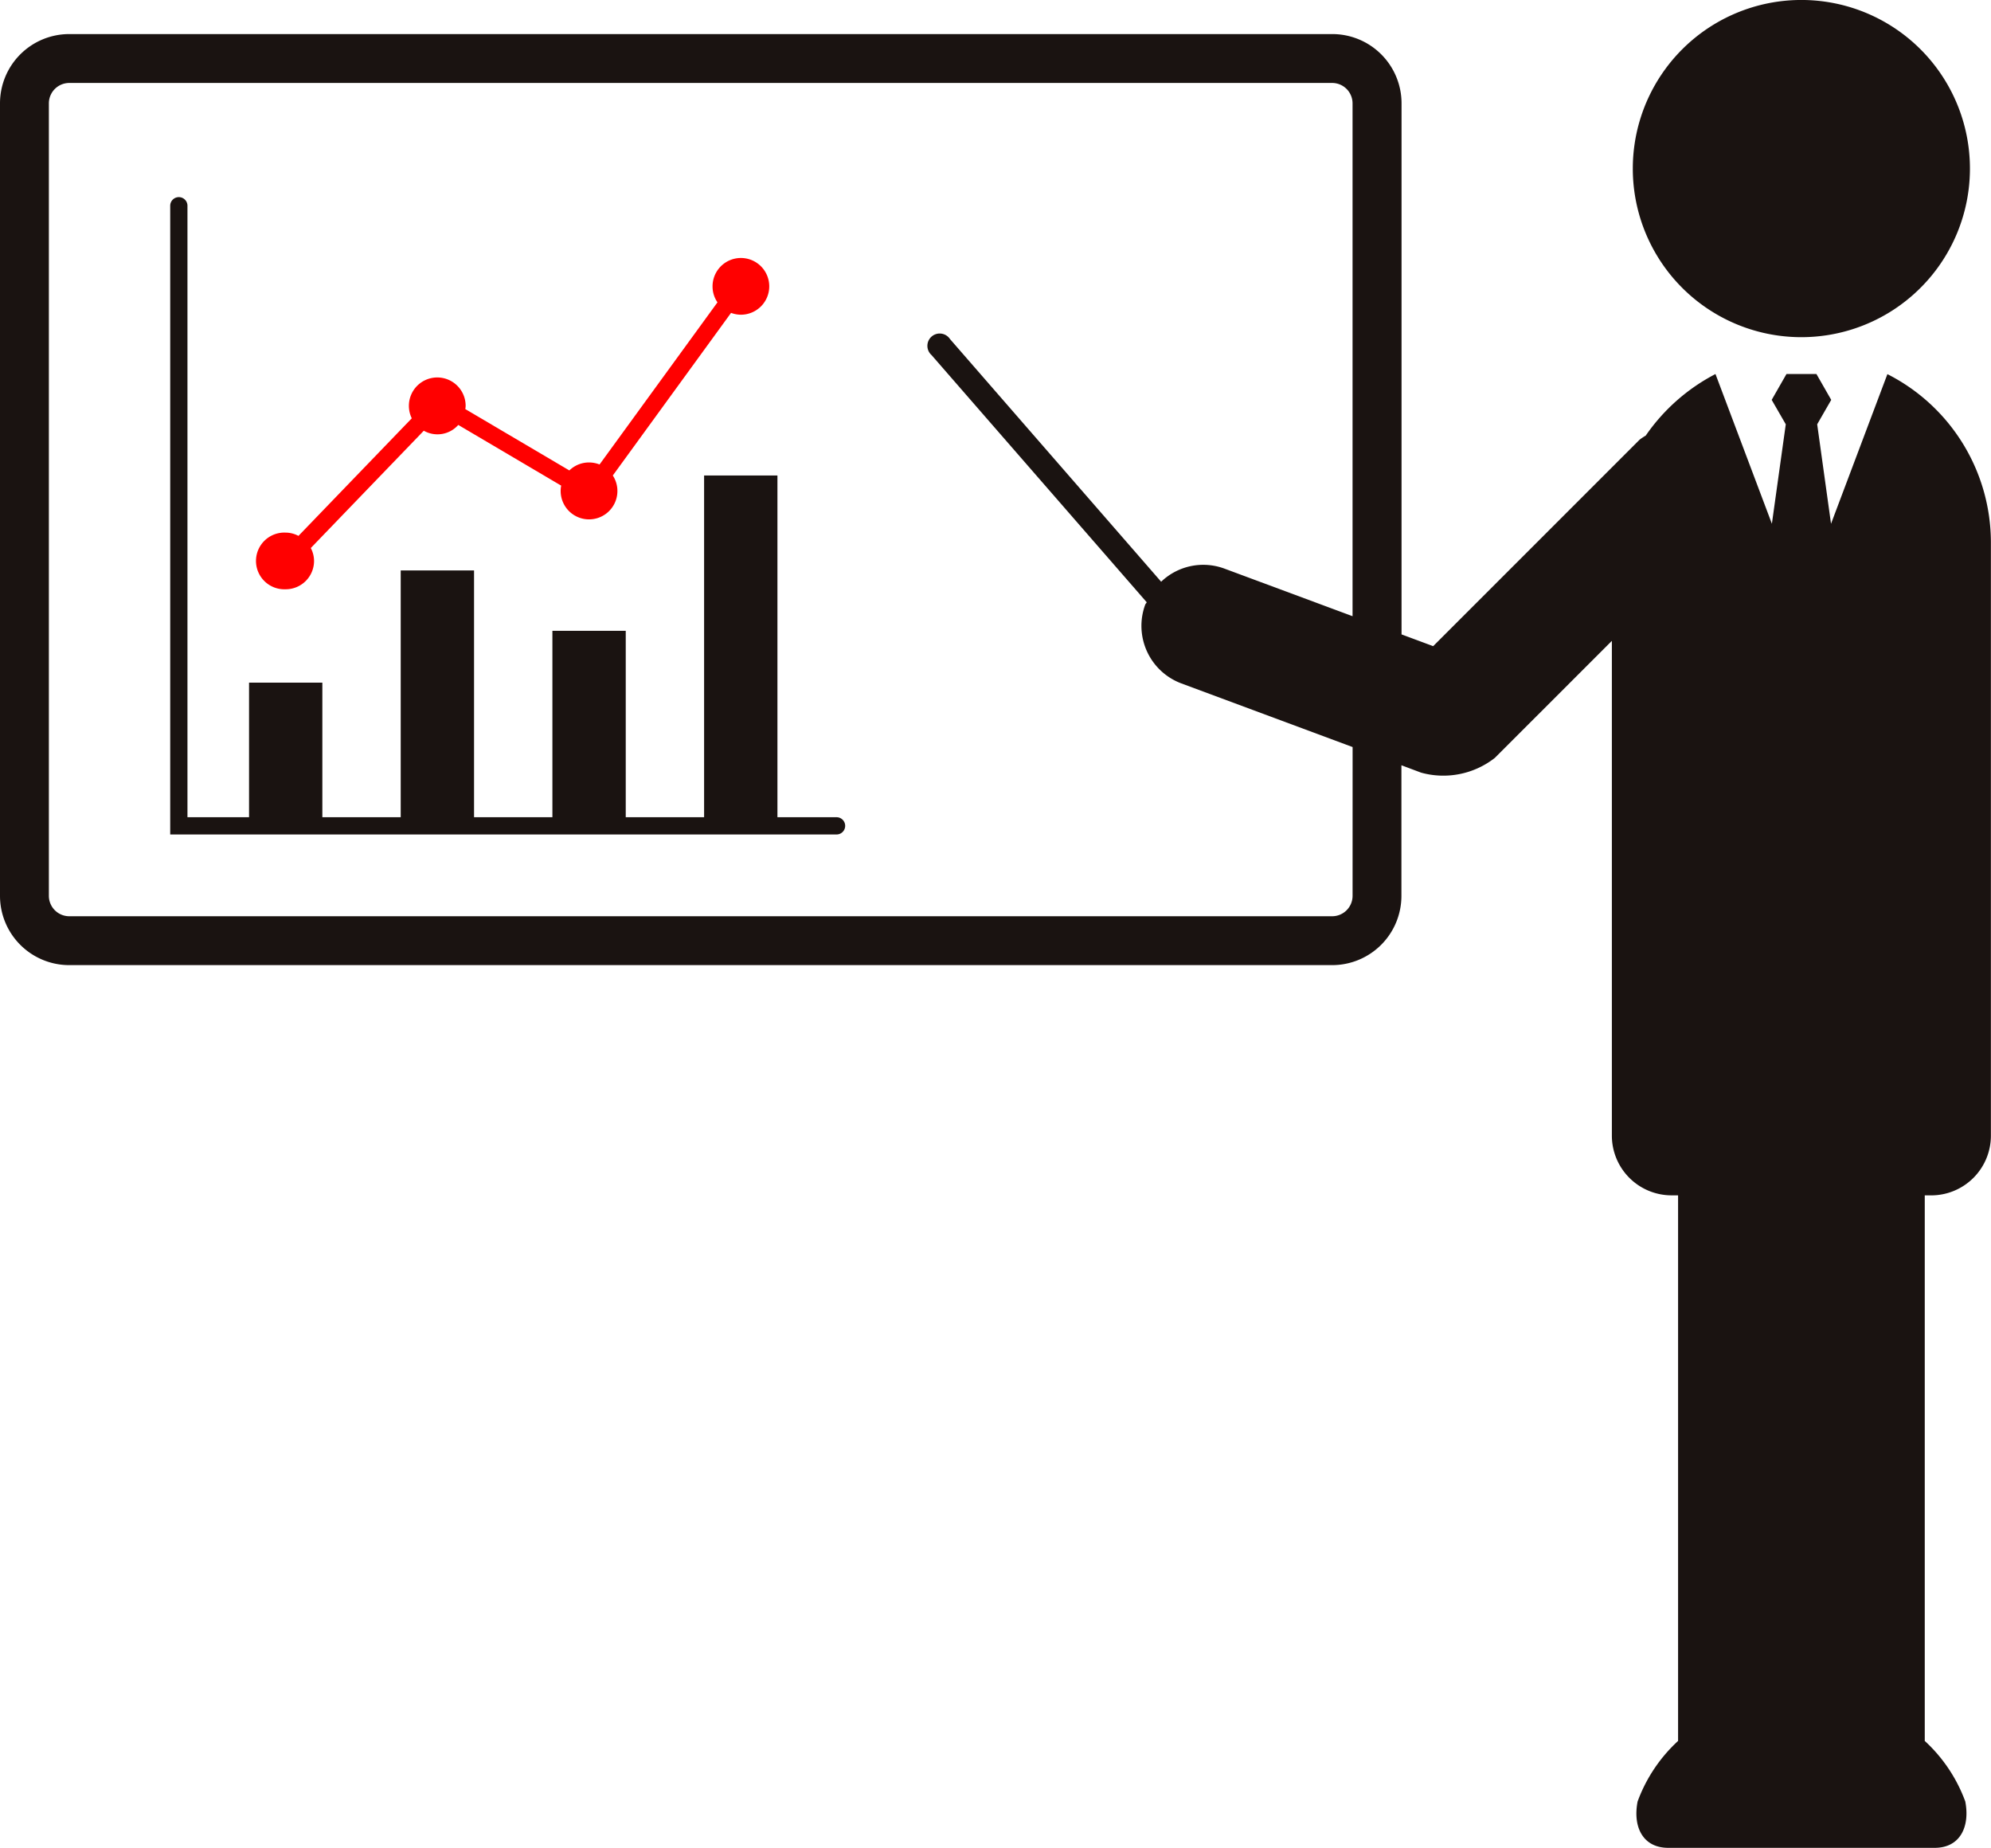 <svg xmlns="http://www.w3.org/2000/svg" xmlns:xlink="http://www.w3.org/1999/xlink" width="80.825" height="75" viewBox="0 0 80.825 75">
  <defs>
    <clipPath id="clip-path">
      <rect id="長方形_1211" data-name="長方形 1211" width="80.825" height="75" fill="none" stroke="red" stroke-width="1"/>
    </clipPath>
  </defs>
  <g id="グループ_1042" data-name="グループ 1042" clip-path="url(#clip-path)">
    <path id="パス_817" data-name="パス 817" d="M341,13.685a6.843,6.843,0,1,0-6.842-6.843A6.842,6.842,0,0,0,341,13.685" transform="translate(-267.874)" fill="#1a1311"/>
    <path id="パス_818" data-name="パス 818" d="M76.621,20.771l-2.29,6.077-.562-4.037.57-.991-.6-1.049H72.522l-.6,1.049.572.991-.564,4.037-2.29-6.077a7.812,7.812,0,0,0-2.832,2.5,2.134,2.134,0,0,0-.248.165l-8.38,8.38-1.284-.477V9.785A2.812,2.812,0,0,0,54.08,6.973H2.811A2.812,2.812,0,0,0,0,9.785V41.95a2.812,2.812,0,0,0,2.811,2.812H54.08a2.812,2.812,0,0,0,2.811-2.812v-5.3l.8.3a3.39,3.39,0,0,0,2.993-.6l4.75-4.749V51.681a2.425,2.425,0,0,0,2.425,2.425h.263V76.25a6.267,6.267,0,0,0-1.643,2.458c-.2,1.019.205,1.881,1.244,1.881H78.539c1.036,0,1.437-.862,1.242-1.881a6.264,6.264,0,0,0-1.645-2.458V54.107H78.4a2.424,2.424,0,0,0,2.421-2.425V27.6a7.667,7.667,0,0,0-4.2-6.824M54.908,41.95a.829.829,0,0,1-.827.828H2.811a.829.829,0,0,1-.827-.828V9.785a.829.829,0,0,1,.827-.828H54.08a.829.829,0,0,1,.827.828V30.6l-5.213-1.936a2.474,2.474,0,0,0-2.557.537L38.564,19.35a.5.5,0,1,0-.748.651l8.735,10.033c-.013.035-.044.058-.06.095a2.493,2.493,0,0,0,1.469,3.2l6.949,2.582Z" transform="translate(0 -5.59)" fill="#1a1311"/>
    <path id="パス_819" data-name="パス 819" d="M61.9,65.5H59.5V51.63H56.523V65.5H53.342V57.935H50.365V65.5H47.184V55.483H44.207V65.5H41.026V60.037H38.05V65.5h-2.5V40.682a.35.35,0,1,0-.7,0V66.2H61.9a.35.35,0,1,0,0-.7" transform="translate(-27.94 -32.331)" fill="#1a1311"/>
    <path id="パス_820" data-name="パス 820" d="M53.809,66.226a1.151,1.151,0,0,0,1.151-1.151,1.138,1.138,0,0,0-.132-.523l4.587-4.761a1.126,1.126,0,0,0,1.4-.235l4.177,2.463a1.074,1.074,0,0,0-.021.211,1.152,1.152,0,1,0,2.117-.622l4.8-6.6a1.166,1.166,0,0,0,.4.074,1.151,1.151,0,1,0-1.151-1.152,1.133,1.133,0,0,0,.2.65L66.55,61.161a1.171,1.171,0,0,0-.426-.082,1.141,1.141,0,0,0-.8.324L61.1,58.912a.892.892,0,0,0,.014-.125,1.152,1.152,0,1,0-2.187.5l-4.6,4.772a1.129,1.129,0,0,0-.525-.133,1.151,1.151,0,1,0,0,2.3" transform="translate(-42.211 -42.309)" fill="red"/>
  </g>
</svg>
